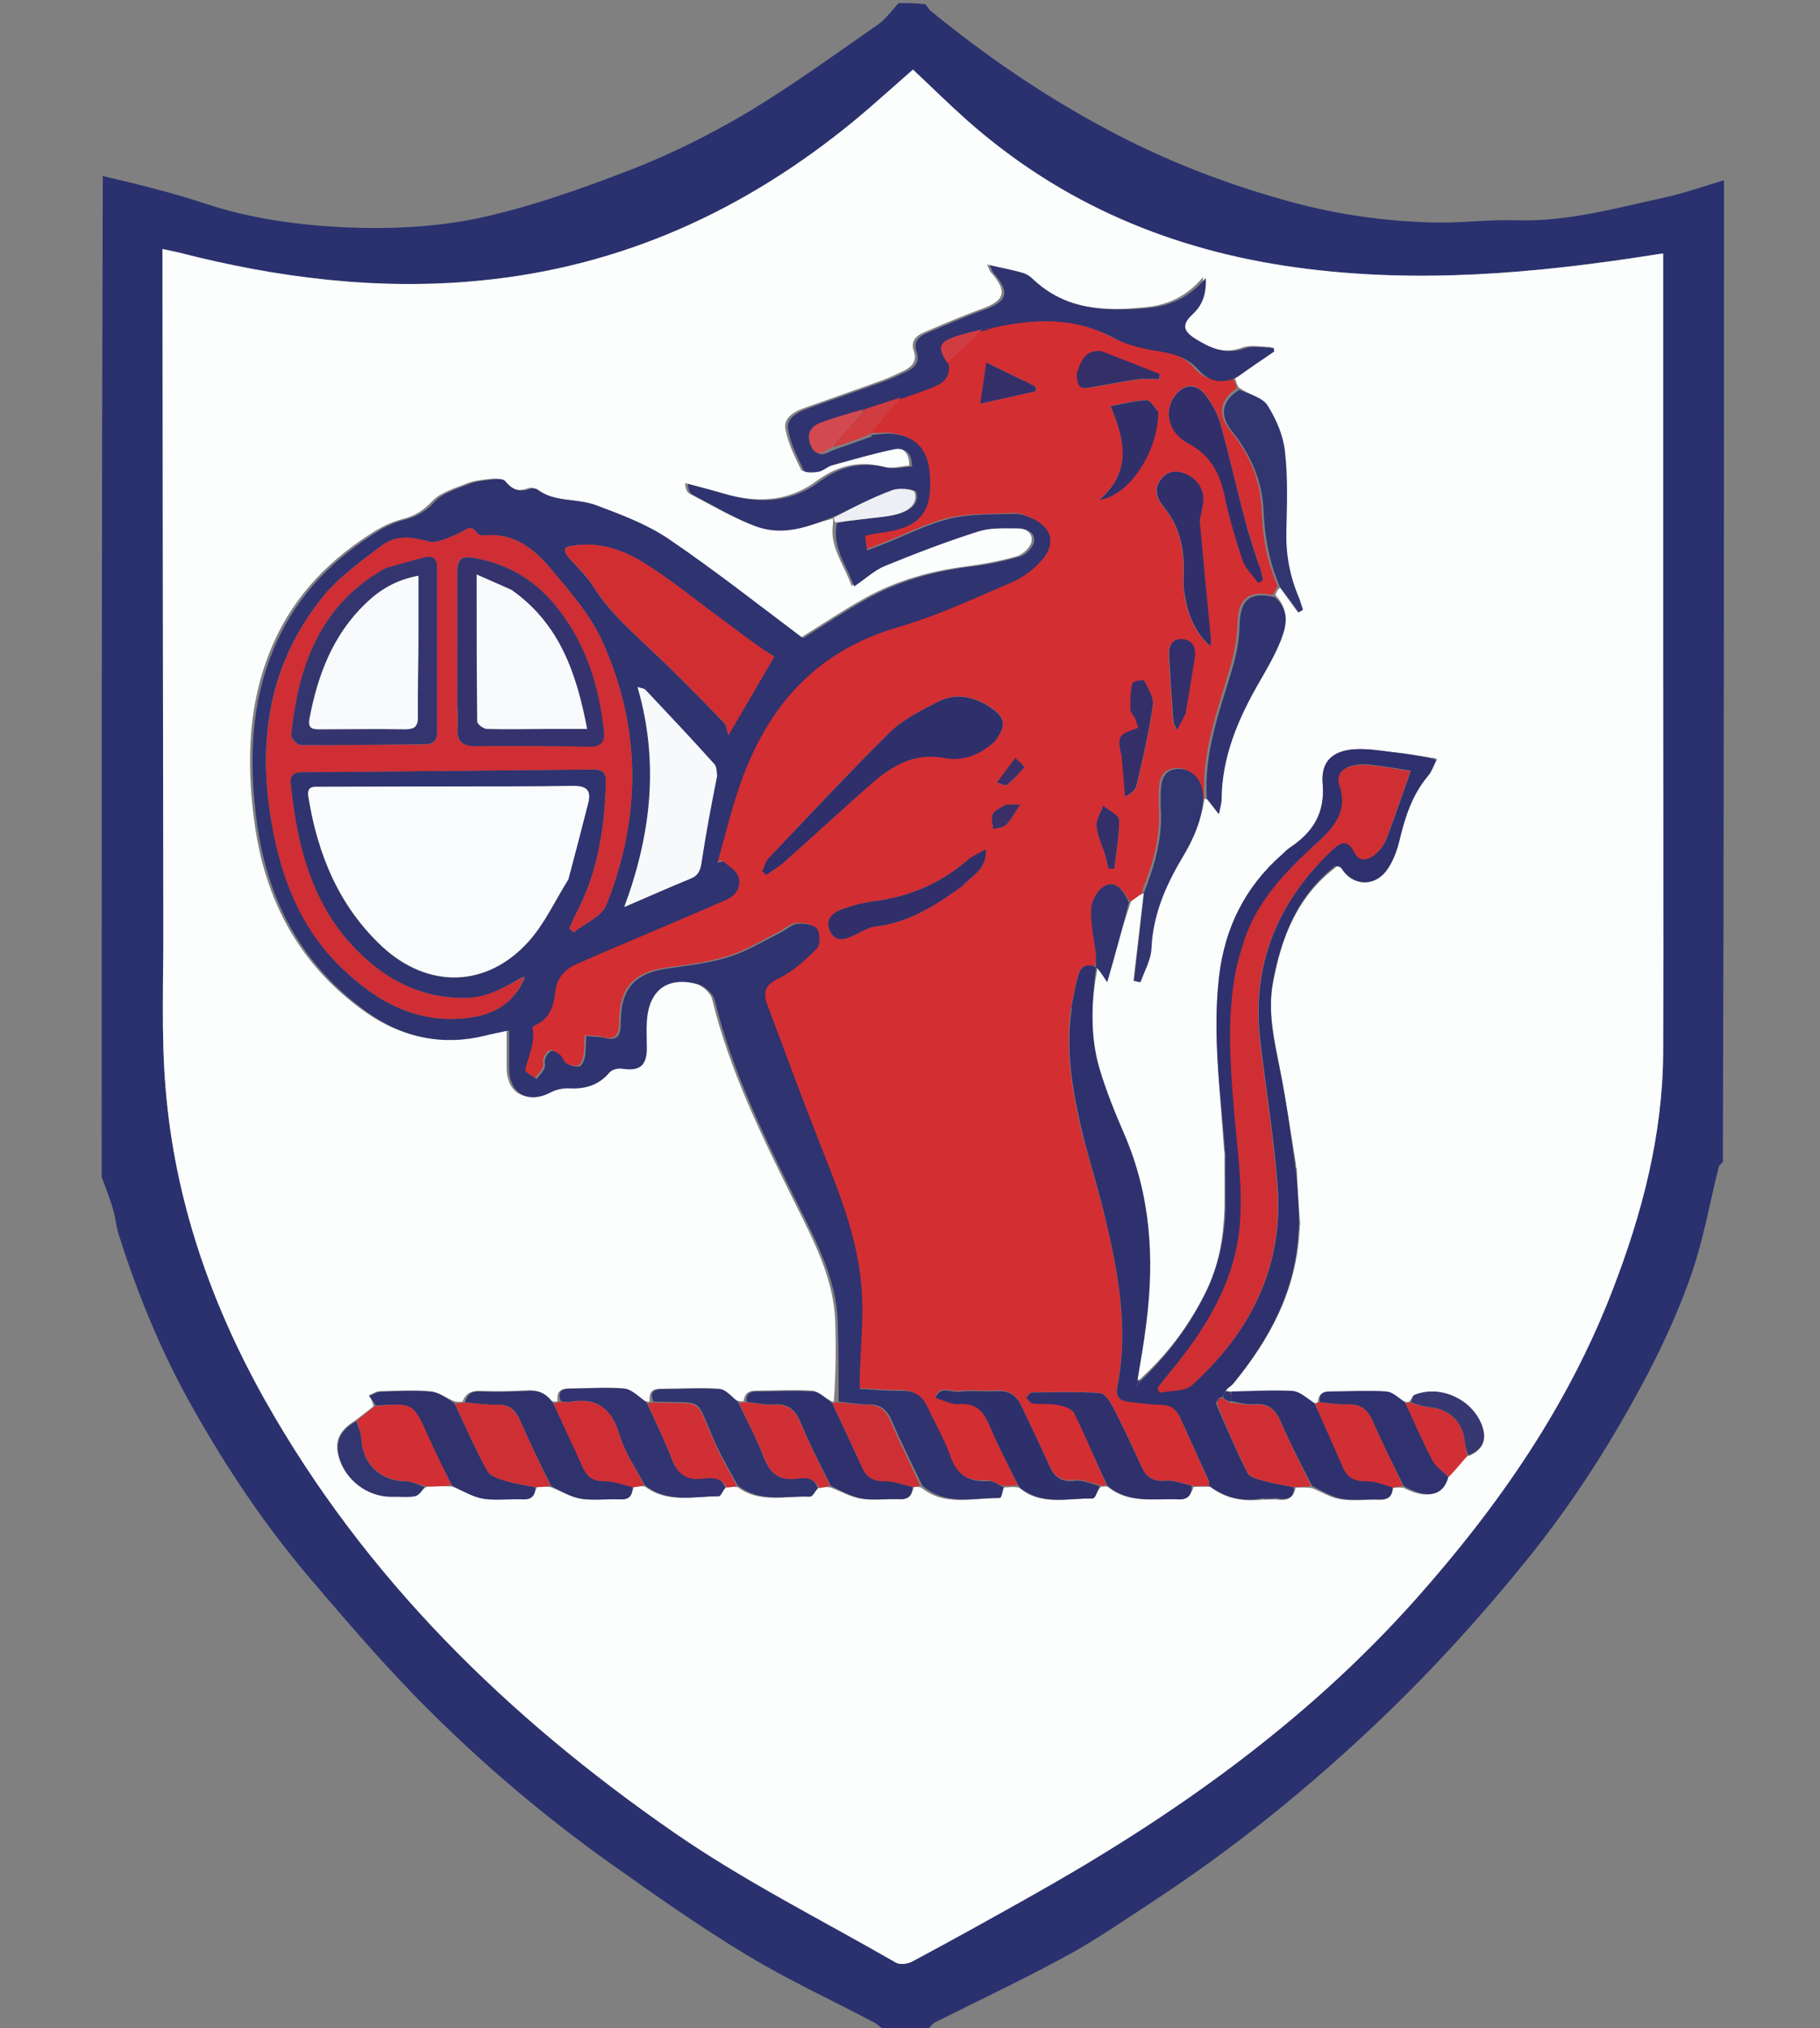 <?xml version="1.0" encoding="UTF-8"?>
<svg id="Layer_1" data-name="Layer 1" xmlns="http://www.w3.org/2000/svg" version="1.1" viewBox="0 0 646.3 720">
  <rect x="0" y="0" width="646.3" height="720" fill="#808080" stroke="none"/>
  <defs>
    <style>
      .cls-1 {
        fill: #2f326e;
      }

      .cls-1, .cls-2, .cls-3, .cls-4, .cls-5, .cls-6, .cls-7, .cls-8, .cls-9, .cls-10, .cls-11, .cls-12, .cls-13, .cls-14, .cls-15, .cls-16, .cls-17, .cls-18, .cls-19, .cls-20, .cls-21, .cls-22, .cls-23, .cls-24, .cls-25, .cls-26, .cls-27, .cls-28, .cls-29, .cls-30, .cls-31, .cls-32, .cls-33, .cls-34, .cls-35, .cls-36, .cls-37, .cls-38, .cls-39 {
        stroke-width: 0px;
      }

      .cls-2 {
        fill: #d24a50;
      }

      .cls-3 {
        fill: #313570;
      }

      .cls-4 {
        fill: #2f336f;
      }

      .cls-5 {
        fill: #cf2e33;
      }

      .cls-6 {
        fill: #2e2f6b;
      }

      .cls-7 {
        fill: #ce2f34;
      }

      .cls-8 {
        fill: #2f326d;
      }

      .cls-9 {
        fill: #cf3d43;
      }

      .cls-10 {
        fill: #373871;
      }

      .cls-11 {
        fill: #313470;
      }

      .cls-12 {
        fill: #d03035;
      }

      .cls-13 {
        fill: #d12f34;
      }

      .cls-14 {
        fill: #322f6a;
      }

      .cls-15 {
        fill: #ce2e34;
      }

      .cls-16 {
        fill: #2a316e;
      }

      .cls-17 {
        fill: #d02f34;
      }

      .cls-18 {
        fill: #f9fafb;
      }

      .cls-19 {
        fill: #2f306c;
      }

      .cls-20 {
        fill: #312f6a;
      }

      .cls-21 {
        fill: #fcfdfd;
      }

      .cls-22 {
        fill: #34336d;
      }

      .cls-23 {
        fill: #d32e32;
      }

      .cls-24 {
        fill: #d12e32;
      }

      .cls-25 {
        fill: #2e316d;
      }

      .cls-26 {
        fill: #3a2f67;
      }

      .cls-27 {
        fill: #31346f;
      }

      .cls-28 {
        fill: #eeeff4;
      }

      .cls-29 {
        fill: #302f6a;
      }

      .cls-30 {
        fill: #fafbfc;
      }

      .cls-31 {
        fill: #34356f;
      }

      .cls-32 {
        fill: #342f69;
      }

      .cls-33 {
        fill: #f7f9fa;
      }

      .cls-34 {
        fill: #d13c41;
      }

      .cls-35 {
        fill: #30346f;
      }

      .cls-36 {
        fill: #352f69;
      }

      .cls-37 {
        fill: #cf2f34;
      }

      .cls-38 {
        fill: #30336f;
      }

      .cls-39 {
        fill: #2e306c;
      }
    </style>
  </defs>
  <path class="cls-16" d="M36.1,418c0-118.4,0-236.7.4-355.5,12.3,2.9,24.4,5.8,36.1,9.7,16.2,5.4,33,7.7,49.7,8.5,15.8.7,32.1,0,47.4-3.2,18.6-4,36.9-10.5,54.7-17.4,14.1-5.5,27.9-12.4,40.9-20.1,16-9.6,31.1-20.6,46.5-31.3,2.8-2,4.9-5,7.3-7.6,3,0,6.1,0,9.5.4.9,1,1.2,1.8,1.8,2.3,19.7,16.1,40.6,30.4,63,42.3,20.8,11.1,42.6,19.5,65.5,25.7,16.6,4.5,33.4,6.8,50.5,7.2,9.6.2,19.3-1.1,28.9-.8,18.2.6,35.4-4.3,52.9-8.1,7.1-1.6,14-4,21-6.1,0,116,0,232-.4,348.5-.7.8-1.2,1.1-1.4,1.6-3.2,12.6-5.4,25.6-9.6,37.8-4.3,12.5-9.8,24.6-15.9,36.3-12.1,23-26,44.9-42.4,65.2-16.2,20.1-33.4,39-52,56.8-25.1,24-52,45.8-81,64.8-10.2,6.7-20.3,13.7-31,19.5-15.2,8.3-31,15.7-46.5,23.5-1.1.6-1.9,1.9-2.8,2.9-5,0-10,0-15.5-.4-1.4-1.1-2.4-2.1-3.5-2.6-15-7.9-30.4-15-44.8-23.7-16.6-10-32.5-21.2-48.3-32.4-23.2-16.5-44.9-34.8-65-54.9-14.9-14.8-28.6-30.8-42.3-46.9-15.9-18.7-29.5-39.1-41.6-60.6-10.9-19.4-19.3-39.8-26-61-1-3.1-1.2-6.5-2.2-9.6-1.1-3.7-2.6-7.3-3.9-11M590.6,237.5V90c-1.6.2-2.5.4-3.5.5-41.9,6.6-84,10.3-126.4,4.5-44.2-6-83.7-22.6-117.3-52.3-6.6-5.8-12.8-12-19.2-18-7.1,6.2-13.8,12.4-20.9,18.2-38.6,31.8-82.4,51.8-132.6,56.7-36.4,3.5-72.1-.9-107.4-10-1.7-.4-3.4-.7-5.6-1.2,0,2.8,0,5,0,7.1,0,77.6.1,155.3.3,232.9,0,19.3-.8,38.7.8,57.9,3.2,39.4,15.9,76.2,35.2,110.6,35.6,63.3,86.3,112.8,145.4,153.7,25,17.3,52.4,31,78.8,46.2,1.4.8,4.2.5,5.7-.4,13.6-7.3,27.2-14.9,40.7-22.4,51.2-28.7,98.7-62,138-106.1,29.3-32.9,54-68.5,70-109.8,10.4-27.1,17.8-54.9,18-84.1.3-45.2,0-90.3,0-136.4Z"/>
  <path class="cls-21" d="M590.6,238c0,45.6.2,90.8,0,136-.2,29.2-7.5,57-18,84.1-15.9,41.3-40.7,76.9-70,109.8-39.3,44.1-86.8,77.5-138,106.1-13.5,7.6-27,15.1-40.7,22.4-1.6.8-4.3,1.2-5.7.4-26.4-15.2-53.8-28.9-78.8-46.2-59.1-40.9-109.8-90.4-145.4-153.7-19.3-34.4-32-71.2-35.2-110.6-1.6-19.2-.7-38.6-.8-57.9-.1-77.6-.2-155.3-.3-232.9,0-2.1,0-4.3,0-7.1,2.2.5,3.9.8,5.6,1.2,35.3,9.1,71,13.6,107.4,10,50.2-4.9,93.9-24.9,132.6-56.7,7-5.8,13.8-12,20.9-18.2,6.4,6,12.7,12.2,19.2,18,33.6,29.8,73.1,46.3,117.3,52.3,42.4,5.8,84.4,2.1,126.4-4.5,1-.2,1.9-.3,3.5-.5,0,49.4,0,98.4,0,148M521.8,516.8c4.6-2,6.2-5.3,4.7-9.9-3-9.7-14.8-15.5-24.2-11.6-.7.3-1,1.5-2,2.4-.4,0-.7.2-1.6-.2-2.2-1.2-4.3-3.3-6.6-3.5-6.6-.4-13.2,0-19.8,0-2.8,0-4.1,1-4.4,4-.2.1-.5.2-1.4,0-2.5-1.4-4.9-3.7-7.5-3.9-7.2-.4-14.6,0-22.5,0-.4,0-.9-.1-1.2-.8.9-.7,2-1.2,2.7-2.1,13-15.8,22.4-33.1,23.5-54.6,0-.5,0-1.1.2-2.4-.5-6-.9-12.1-1.2-18.6-.1-.5-.3-1-.3-2.4-1.9-11.3-3.5-22.7-5.7-33.9-2-10.1-4.4-20.2-2.4-30.6,3-16.1,8.7-30.7,22.7-41.1.4,0,.9.1,1.7.9,3.6,6,11.5,6.6,15.9.5,2.2-3,3.6-6.7,4.5-10.4,2-8.5,4.6-16.6,10.4-23.4,1.2-1.4,1.8-3.4,3-5.7-.7-.2-1.5-.3-3.1-.7-3.8-.6-7.5-1.2-11.3-1.6-4.9-.5-9.9-1.5-14.8-1.2-7.9.5-12.1,4.3-11.4,12.2.9,10.6-3.5,17.3-11.6,22.7-1.1.7-2,1.8-3,2.6-13,11.5-20.1,26-22.2,43.3-2.4,20.2.4,40.1,1.7,60.7.1.8.3,1.6.2,3.3,0,6,.1,12.1,0,18.7,0,1.1,0,2.3-.3,4.2-.5,9-2.6,17.6-6.7,25.7-5.8,11.5-13.4,21.6-23.3,30.5-.2,0-.5,0-.4-.8.9-6.6,2-13.1,2.8-19.7,2.9-22.8,1.5-45.1-7.7-66.5-3.3-7.8-6.6-15.7-9-23.8-3.4-11.7-2.7-23.7-.4-35.7.9,1.4,1.9,2.9,3.3,5.1,2.7-9.7,5.3-18.9,8.5-28.4,1.5-1.3,3-2.5,4.5-2.9-1.2,10.3-2.4,20.7-3.6,31,.8.2,1.5.3,2.3.5,1.4-4,3.8-7.9,3.9-11.9.5-11.9,5-22.3,10.9-32.2,3.9-6.5,7-13.2,8.1-20.9.2-.1.3-.2,1,.2,1.1,1.4,2.2,2.8,3.9,5,.5-2.6.9-3.8.9-5.1.2-15.5,6.1-29,13.6-42.1,2.7-4.7,5.5-9.5,7.5-14.6,2.1-5.2,3.2-10.7-1.7-15.9.4-1,.8-2,1.7-2.5,2.1,2.9,4.2,5.8,6.3,8.7.5-.3,1-.6,1.5-.9-.5-1.5-.8-3.1-1.5-4.5-3.2-7.4-4.6-15.1-4.4-23.3.2-9.5.6-19-.5-28.4-.7-5.7-3.2-11.5-6.2-16.4-1.8-2.8-6.4-3.9-10-6.4-.6-1.3-1.2-2.5-1.3-4.2,4.3-2.9,8.7-5.9,13-8.8,0-.4-.1-.8-.2-1.3-3.4,0-7.2-.9-10.2.2-6.7,2.5-12,0-17.4-3.3-4.7-2.9-5.1-5.1-1.1-8.9,3.5-3.3,4.8-7.2,4.6-12.8-5.6,6.6-12.2,9.8-19.9,10.6-15.1,1.6-29.7,1-41.7-10.4-.9-.9-2.2-1.7-3.4-2-3.5-.9-7.1-1.6-11.7-2.7.9,1.9,1,2.4,1.3,2.7,6.2,7,5.1,10.2-3.8,13.3-6.7,2.4-13.3,5.3-19.9,8.1-2.9,1.2-4.8,3.2-3.6,6.6,1.2,3.4-.5,5.5-3.3,6.9-2.7,1.3-5.4,2.6-8.2,3.6-9.1,3.3-18.2,6.5-27.3,9.7-3.6,1.3-7.5,3.4-6.8,7.5.9,5,3.3,9.8,5.6,14.5.4.8,3.4.8,5.1.4,1.7-.4,3.2-1.8,4.9-2.3,7.3-2.1,14.6-4.3,22.1-5.7,3.1-.6,6.4.7,6.3,6.1-3,.2-6.3,1.2-9.1.4-8.8-2.3-16.5-.3-23.6,4.9-10.5,7.8-21.8,8-33.7,4.5-4.4-1.3-8.8-2.4-13.2-3.6.1,1.9.6,3.3,1.6,3.8,7.5,3.9,14.9,8.3,22.7,11.3,9.7,3.6,19,0,28.2-2.5,0,.4.1.8,0,1.8-1.3,8.4,4,14.5,6.6,22.1,4.2-2.9,7.2-5.8,10.8-7.2,11.1-4.5,22.3-8.8,33.6-12.4,4.3-1.4,9.2-1.1,13.8-1,2.9,0,6.3,1.4,5.7,4.8-.3,2-2.9,4.5-5,5.2-5.7,1.7-11.7,2.8-17.6,3.6-12.9,1.6-25.2,5-36.5,11.3-7.9,4.4-15.5,9.5-22.9,14.1-15.7-11.7-31.3-24.1-47.8-35.3-7.7-5.2-16.8-8.6-25.6-11.9-6.7-2.5-14.7-.9-20.9-5.6-.6-.4-1.7-.6-2.4-.3-3.8,1.4-6.6.5-9.1-2.7-.7-.9-3.4-.7-5.1-.5-2.6.3-5.4.6-7.8,1.6-4.2,1.7-9.2,3.1-12.1,6.2-3.2,3.4-6.3,5.3-10.6,6.4-3.2.8-6.3,2.2-9.2,3.9-16,9.8-28.8,22.6-36.5,39.9-9.2,20.6-9.8,42.3-6.8,64.2,3.8,27.7,16.1,50.5,39.2,66.9,12.7,9,26.5,12,41.7,8.3,2.7-.7,5.4-1.2,8.6-1.9,0,4.8,0,9.1,0,13.4,0,9,6.7,12.9,14.8,8.6,1.9-1,4.3-1.6,6.5-1.4,5.7.3,10.4-1.1,14.3-5.6.9-1,3.1-1.6,4.5-1.4,6.2,1,8.8-1,8.8-7.3,0-3.2-.1-6.3,0-9.5.7-11.1,7.3-16.1,18.1-13.2,2.4.6,5.5,3.3,6,5.6,6.3,25.8,18,49.3,29.7,72.9,6.5,13.1,13.4,26.2,14,41.3.3,9.5.2,19-.5,28.6-.3,0-.6,0-1.3-.4-2.2-1.2-4.3-3.4-6.6-3.5-6.6-.4-13.2,0-19.7,0-2.7,0-4,.9-4.5,3.8-.7,0-1.4,0-2.5-.4-2.1-1.4-4.1-4-6.2-4.1-6.9-.5-13.8,0-20.8,0-3.2,0-4.1,1.6-3.8,4.6-.3,0-.7.1-1.6-.2-2.5-1.6-4.9-4.2-7.6-4.5-6.4-.6-12.8,0-19.2,0-3.3,0-4.7,1.1-4.3,4.6-.6.1-1.2.2-2.3-.1-2.1-3-4.9-4-8.5-3.8-5.6.3-11.2.4-16.8.2-3.1-.1-5,.8-6.2,3.9-.9,0-1.9.1-3.3-.4-2.7-1.2-5.4-3.2-8.2-3.4-5.9-.5-11.9-.1-17.9,0-1.3,0-2.6,1-3.9,1.5.8,1.1,1.5,2.3,1.7,3.9-2.1,1.6-4.1,3.2-6.7,5.2-5.3,3.2-7.1,7-5.8,12.2,2.1,8.4,9.9,14.4,18.6,14.4,2.8,0,5.7.3,8.4-.2,1.3-.2,2.4-1.9,4.5-3.1,2.8-.1,5.6-.3,9,0,3.6,1.4,7.1,3.5,10.8,4.2,4.5.7,9.2,0,13.8.2,3.2.1,4.5-1.3,5.5-4.4,1.5,0,3-.1,5,.2,3.4,1.4,6.8,3.4,10.3,4,4.5.7,9.2,0,13.8.2,3.3.2,4.5-1.3,5.3-4.4,1.1-.1,2.3-.3,4,0,7.9,6,17.1,3.3,25.8,3.4.8,0,1.6-2.1,3.2-3.3,1.1,0,2.2-.2,3.9.1,7.8,5.8,16.8,3,25.4,3.4.8,0,1.8-2,3.5-3.3,1.2-.1,2.4-.3,4.1,0,3.6,1.4,7.1,3.4,10.8,4,4.3.7,8.9,0,13.3.2,3.2.1,4.5-1.3,5.5-4.4.6,0,1.3-.1,2.5.2,8.3,6.8,18,3.7,27.2,3.8.5,0,1-2.2,2.3-3.8,1.5-.1,3.1-.3,5.2,0,7.8,6.7,17.1,3.7,25.9,3.9.8,0,1.8-2.6,3.2-4.1.6-.1,1.1-.3,2.4-.1,7.4,6.1,16.2,4.2,24.7,4.5,3.4.2,4.8-1.4,5.9-4.4,1.7,0,3.5-.2,5.9,0,5.4,4.1,11.4,5.3,18.5,4.5,1.5,0,3-.2,5.3,0,3.2.4,5.7-.2,6.5-4.3,1.8,0,3.5-.1,5.8.2,3.4,1.4,6.8,3.5,10.3,4,4.3.7,8.9,0,13.3.2,3.2.1,4.6-1.1,5.3-4.3,1-.1,2-.2,3.6,0,8.1,4.2,13.7,2.9,16-4,2-2.4,4.1-4.9,6.9-7.4Z"/>
  <path class="cls-23" d="M406.2,316.5c-1.5,1.3-3,2.5-5,3.6-2.1-3.7-4.6-7.4-8.5-5.8-2.5,1-5,5.1-5.2,8-.3,5.3,1.1,10.8,1.6,16.2.2,1.6,0,3.3-.4,4.7-3.6-1.3-5.2.5-5.9,3.1-1.1,3.8-1.7,7.8-2.6,11.9,0,.2,0,.7-.1,1.1-1.9,15.5,1,30.2,4.5,44.9,0,.5.2.8.5,1.3,2.4,9.2,5.1,18,7.3,26.9,4.7,19.7,8.3,39.4,4.3,59.7-.6,3,.4,5,3.5,5.4,3.9.5,7.9,1,11.9,1.1,3.5,0,5.6,1.5,6.9,4.6,3.4,7.6,6.9,15.2,10.3,22.9,0,.2.2.6.2.8s0,.6,0,.6c-1.7,0-3.5.2-5.9,0-3.7-.9-6.8-2.2-9.8-1.9-4.4.4-6.8-1.2-8.5-5.1-3.1-7-6.4-13.9-9.9-20.7-1.1-2.1-3-5.2-4.7-5.3-8.1-.6-16.2-.3-24.4-.2-.7,0-1.3,1.2-1.9,1.8.8.7,1.5,2,2.3,2.1,3,.4,6,0,8.9.5,2.1.4,5,1.3,5.8,2.8,4.2,8.5,7.7,17.2,11.5,25.8-.6.1-1.1.3-2.2,0-3.3-.9-6.3-2.2-9.1-1.9-4.9.6-7.4-1.5-9.2-5.6-3.1-7-6.5-13.8-9.7-20.8-1.7-3.7-4.3-5.6-8.6-5.4-4.6.3-9.3-.3-13.9.2-2.7.3-6.5-2.3-8.1,2.2,2.8.8,5.7,2.4,8.4,2.2,5.6-.4,8.4,2.1,10.5,7,3.1,7.5,6.9,14.7,10.4,22.1-1.5.1-3.1.3-5.2.2-2.4-.8-4.1-2.1-5.8-2-6.8.4-11.1-2-13.5-8.8-2.1-6.1-5.5-11.7-8.2-17.6-1.7-3.7-4.4-5.6-8.6-5.6-5.1,0-10.2-.5-15.4-.7,0-1.9,0-3.3,0-4.6.3-10.1,1.3-20.3.7-30.4-1.2-18.9-8.6-36.1-15.4-53.5-6.3-15.9-12.1-32-18.2-48.1-1.7-4.4-.6-6.9,4.2-9.2,5.1-2.4,9.5-6.5,13.5-10.6,1.3-1.3,1.3-5.5,0-7-1.2-1.5-4.6-2-7-1.7-2.1.2-4,2.2-6.1,3.2-6,3-11.9,6.7-18.3,8.6-7.1,2.2-14.6,3-22.1,4.1-10.7,1.6-15.7,6.8-16.1,17.5,0,1,0,2-.1,3-.3,3.5-1.6,5.2-5.5,4.1-2-.6-4.2-.5-6.7-.7-.2,2.9,0,5.2-.5,7.4-.2,1.3-1.1,3.2-2,3.4-1.4.3-3.2-.4-4.6-1.1-.9-.5-1.1-2.1-2-2.8-.9-.8-2.3-1.8-3.2-1.6-1,.2-1.8,1.7-2.3,2.8-.4,1,.2,2.5-.3,3.4-.7,1.4-1.9,2.5-2.8,3.8-1.4-1.1-4.1-2.6-4-3.3,1.2-5,3.7-9.6,2.6-15,0-.2.7-.7,1.1-.9,4.9-2.2,6.4-6.6,6.9-11.4.5-4.8,3-8.1,7.2-10,6.3-2.9,12.8-5.6,19.2-8.3,11.5-4.9,23-9.6,34.3-14.7,3.5-1.5,5.7-4.7,4.3-8.5-.8-2.1-3.4-3.5-5.2-5.2-.7.1-1.4.2-2.1.4,3-10.1,5.3-20.5,9-30.4,9.9-26.4,27.2-45.1,55.3-53.2,13.8-4,27-10.2,40.3-15.9,3.7-1.6,7.2-4.2,10-7.2,6-6.3,4.3-12.6-3.9-15.9-1.5-.6-3.2-1.3-4.8-1.2-7.8.4-15.7,0-23.2,1.7-8,1.9-15.5,5.9-23.3,8.9-1.9.8-3.9,1.5-6.3,2.4-.3-2.1-.5-3.5-.7-5.2,2-.4,3.6-.8,5.2-1,14.5-1.8,19.1-7.5,17.7-21.9-.8-7.8-5.2-12.5-13.1-13.3-2.6-.3-5.3.2-7.9,0,1.8-2.4,3.6-4.5,5.3-6.6,1.9-2.1,3.8-4.3,6-6.6,3.8-1.5,7.4-2.7,10.9-4.2,3.3-1.4,5.4-3.8,5-7.8,4.5-4.1,8.6-8,12.9-12,.1,0,.4,0,.6,0,.6-.2.9-.4,1.6-.7,15-3.6,29.3-4,43.1,3.5,4.3,2.3,9.2,3.6,14.1,4.4,6.1.9,11.8,2,16,6.9,3.7,4.3,8.3,5.2,13.5,2.9.6,1.3,1.2,2.5,1.7,4.3-6,4.1-7,9.4-2.4,15,6.8,8.2,10.9,17.9,11.2,28.2.3,9.5,1.9,18.3,5.6,26.9-.4,1-.8,2-1.7,3.3-8.9-1.7-12.3,1.5-12.5,10.3-.1,5.2-1.2,10.5-2.6,15.5-4.4,15.1-10.1,29.9-9.2,46.1-.2.1-.3.2-.8,0-.4-1.3-.4-2.3-.6-3.3-1-4.5-4.6-7.5-8.8-7.1-5.1.4-5.8,4.2-5.9,8.2,0,1.8-.1,3.6,0,5.5.7,10.5-2,20.3-6,29.9M353.6,262.8c4-5.3,3.5-8.2-1.9-11.8-5.8-3.8-12.1-5.2-18.4-2-6,3.1-12.4,6.2-17.1,10.8-14.8,14.5-28.9,29.7-43.2,44.8-1.1,1.2-1.5,3.1-2.2,4.7.5.4,1,.8,1.5,1.2,2.1-1.4,4.3-2.7,6.1-4.4,10.4-9.3,20.6-18.8,31.2-28,7.3-6.3,15.2-11.1,25.7-9.1,6.7,1.3,12.8-1,18.4-6.2M447.1,200.6c-1.7-5.4-3.5-10.7-5-16.2-3-11.4-5.6-22.9-8.8-34.3-1-3.6-3-7.1-5.3-10.1-3.4-4.4-8-3.8-11.1.8-3.7,5.4-1.9,12.7,5,16.4,7.9,4.2,11.3,10.6,13,18.9,1.6,7.6,3.7,15.2,6.3,22.5,1,3,3.7,5.5,5.6,8.2.6-.3,1.1-.7,1.7-1-.4-1.6-.7-3.1-1.4-5.4M426,183.8c.3-1.6.7-3.2,1-4.9.8-4.4-1.4-8.6-5.8-10.5-3.1-1.4-6.2-1.5-8.7,1.3-3.4,3.8-1.8,7.4.9,10.7,5.3,6.4,6.8,13.9,6.8,21.9,0,2.5-.2,5,.1,7.5,1.1,7.2,3.1,14,9.4,19.7,0-1.5.2-2.2.1-2.8-1.3-14-2.6-28-3.9-42.9M342,314.3c3.1-3.5,8.4-5.4,8.1-12.8-2.8,1.7-4.9,2.5-6.6,3.9-9.6,8.3-20.8,13-33.4,14.6-3.8.5-7.5,1.5-11.1,2.8-3.3,1.2-6.1,3.5-4.3,7.6,1.9,4.2,5.2,3.1,8.5,1.7,2.4-1.1,4.8-2.8,7.3-3.1,11.9-1.3,21.6-7.4,31.5-14.7M411.2,145.8c-1.4-1.3-2.8-3.8-4.1-3.8-4,.1-8,1.2-12.8,2.1,5,11.7,7.9,23-4,33.3,10.8-1.5,20.9-17.4,20.8-31.6M398.5,269.4l1.1,13.5c2.1-1,3.7-2.4,4.1-4,2.2-9.5,4.4-18.9,5.8-28.5.4-2.7-1.8-5.9-3.1-8.7-.2-.4-4,.3-4.2.9-.6,3-.7,6.2-.7,9.3,0,1,1.1,2,1.6,3.1.5,1.1.8,2.3,1.2,3.5-7.3,2.4-7.6,2.8-5.8,11M391.2,124.7c-5.5-.7-7.1,3.4-8.5,7.3-.5,1.6-.1,4.4,1,5.4,1,.9,3.6.2,5.4-.1,5.1-.8,10.2-1.9,15.3-2.6,2.4-.3,4.8,0,7.3,0,0-.6.2-1.2.2-1.8-6.7-2.6-13.3-5.2-20.7-8.1M421,253.1c1.1-6.6,2.2-13.1,3.1-19.7.5-3.4-.7-6.2-4.5-6.4-4.1-.2-4.8,2.9-4.6,6.2.4,7.6,1,15.2,1.5,22.9,0,.7.6,1.4,1.3,3.2,1.2-2.3,2-3.8,3-6.1M363.5,135.1c-4.6-2.2-9.2-4.5-13.2-6.4-.7,4.6-1.4,9.2-2.1,14.6,6.6-1.5,13.1-2.9,19.7-4.4,0-.5,0-1,0-1.5-1.2-.7-2.4-1.4-4.3-2.3M392.6,304c.3,1.5.6,2.9,1,4.4.7,0,1.4,0,2.1,0,.7-5.8,1.8-11.5,1.7-17.3,0-1.7-3.6-3.4-5.6-5.1-.9,2.4-2.6,4.9-2.4,7.3.3,3.4,1.9,6.6,3.2,10.7M356.6,285.8c-1.4,1.1-3.5,1.9-4.1,3.3-.6,1.4.1,3.5.2,5.3,1.5-.5,3.5-.6,4.6-1.6,1.8-1.8,2.9-4.1,5-7.2-2.6,0-3.8,0-5.7.2M363.9,272.1l-3.4-2.9c-2.2,2.9-4.3,5.8-6.5,8.7,1.2.3,2.9,1.3,3.6.8,2.2-1.7,4.1-3.9,6.3-6.6Z"/>
  <path class="cls-4" d="M309.1,154.4c2.7-.1,5.3-.6,7.9-.4,7.9.8,12.3,5.4,13.1,13.3,1.4,14.5-3.2,20.2-17.7,21.9-1.6.2-3.2.6-5.2,1,.2,1.7.4,3.1.7,5.2,2.4-.9,4.4-1.7,6.3-2.4,7.7-3.1,15.3-7,23.3-8.9,7.5-1.8,15.4-1.4,23.2-1.7,1.6,0,3.3.6,4.8,1.2,8.2,3.3,9.9,9.5,3.9,15.9-2.8,3-6.3,5.6-10,7.2-13.3,5.7-26.5,11.9-40.3,15.9-28.1,8.1-45.4,26.7-55.3,53.2-3.7,9.9-6.1,20.2-9,30.4.7-.1,1.4-.2,2.1-.4,1.8,1.7,4.5,3.1,5.2,5.2,1.4,3.8-.8,7-4.3,8.5-11.4,5-22.9,9.8-34.3,14.7-6.4,2.7-12.9,5.4-19.2,8.3-4.2,1.9-6.7,5.2-7.2,10-.5,4.8-2,9.2-6.9,11.4-.4.2-1.2.7-1.1.9,1.1,5.4-1.5,10.1-2.6,15-.2.8,2.6,2.2,4,3.3,1-1.3,2.2-2.4,2.8-3.8.5-1-.1-2.4.3-3.4.4-1.1,1.3-2.6,2.3-2.8.9-.2,2.3.8,3.2,1.6.8.7,1.1,2.3,2,2.8,1.4.8,3.2,1.4,4.6,1.1.9-.2,1.8-2.1,2-3.4.4-2.2.3-4.6.5-7.4,2.5.3,4.7.2,6.7.7,3.9,1.1,5.3-.6,5.5-4.1,0-1,0-2,.1-3,.3-10.6,5.3-15.9,16.1-17.5,7.4-1.1,15-1.9,22.1-4.1,6.4-2,12.2-5.6,18.3-8.6,2.1-1,4-3,6.1-3.2,2.3-.3,5.8.2,7,1.7,1.2,1.5,1.2,5.8,0,7-4,4.1-8.4,8.1-13.5,10.6-4.8,2.3-5.8,4.8-4.2,9.2,6,16,11.9,32.1,18.2,48.1,6.8,17.4,14.2,34.7,15.4,53.5.7,10.1-.4,20.3-.7,30.4,0,1.3,0,2.6,0,4.6,5.2.3,10.3.7,15.4.7,4.2,0,6.8,1.8,8.6,5.6,2.7,5.9,6.1,11.5,8.2,17.6,2.4,6.9,6.7,9.2,13.5,8.8,1.7-.1,3.4,1.2,5.4,2.2-.3,1.5-.8,3.8-1.3,3.8-9.2-.2-19,3-27.6-4.4-3.9-8.1-7.6-15.5-10.9-23.2-1.7-3.9-4.1-5.7-8.4-5.6-3.5,0-6.9-.6-10.4-1,0-9.5,0-19-.3-28.4-.5-15.1-7.5-28.2-14-41.3-11.7-23.6-23.4-47.1-29.7-72.9-.6-2.3-3.6-5-6-5.6-10.8-2.9-17.4,2.1-18.1,13.2-.2,3.1,0,6.3,0,9.5,0,6.3-2.6,8.3-8.8,7.3-1.4-.2-3.6.3-4.5,1.4-3.8,4.5-8.6,5.9-14.3,5.6-2.1-.1-4.6.4-6.5,1.4-8.1,4.3-14.8.4-14.8-8.6,0-4.3,0-8.6,0-13.4-3.1.7-5.9,1.2-8.6,1.9-15.2,3.7-29,.7-41.7-8.3-23.1-16.5-35.3-39.2-39.2-66.9-3-22-2.4-43.6,6.8-64.2,7.7-17.3,20.5-30.1,36.5-39.9,2.8-1.7,6-3.1,9.2-3.9,4.3-1.1,7.5-3,10.6-6.4,2.9-3.1,7.8-4.5,12.1-6.2,2.4-1,5.1-1.3,7.8-1.6,1.7-.2,4.4-.5,5.1.5,2.6,3.2,5.3,4.1,9.1,2.7.7-.3,1.8-.1,2.4.3,6.2,4.7,14.2,3.1,20.9,5.6,8.8,3.3,17.9,6.7,25.6,11.9,16.5,11.2,32.2,23.6,47.8,35.3,7.4-4.6,15-9.7,22.9-14.1,11.3-6.3,23.6-9.7,36.5-11.3,5.9-.7,11.9-1.9,17.6-3.6,2.1-.6,4.6-3.2,5-5.2.6-3.5-2.8-4.8-5.7-4.8-4.6,0-9.5-.3-13.8,1-11.4,3.6-22.6,7.9-33.6,12.4-3.6,1.5-6.6,4.4-10.8,7.2-2.6-7.5-7.9-13.7-6.1-22.5,4.5-.9,8.4-1.3,12.4-1.8,3.4-.5,7-.7,10.3-1.7,3.4-1.1,6.7-3.5,5.5-7.5-.3-1-5.5-1.6-7.9-.8-7.1,2.6-14,6.1-20.9,9.3-9,3.7-18.4,7.3-28,3.7-7.9-3-15.2-7.4-22.7-11.3-1-.5-1.5-1.9-1.6-3.8,4.4,1.2,8.8,2.3,13.2,3.6,11.9,3.5,23.3,3.3,33.7-4.5,7-5.2,14.8-7.2,23.6-4.9,2.8.7,6-.2,9.1-.4,0-5.4-3.2-6.7-6.3-6.1-7.4,1.5-14.7,3.7-22.1,5.7-1.7.5-3.2,2-4.9,2.3-1.7.3-4.7.4-5.1-.4-2.3-4.7-4.7-9.5-5.6-14.5-.8-4.1,3.2-6.2,6.8-7.5,9.1-3.3,18.2-6.4,27.3-9.7,2.8-1,5.5-2.3,8.2-3.6,2.8-1.4,4.5-3.4,3.3-6.9-1.2-3.4.6-5.4,3.6-6.6,6.6-2.8,13.1-5.7,19.9-8.1,8.9-3.1,9.9-6.4,3.8-13.3-.3-.3-.4-.8-1.3-2.7,4.6,1,8.2,1.7,11.7,2.7,1.2.3,2.5,1.1,3.4,2,11.9,11.4,26.5,11.9,41.7,10.4,7.7-.8,14.3-4,19.9-10.6.2,5.6-1.1,9.5-4.6,12.8-4,3.7-3.6,6,1.1,8.9,5.4,3.3,10.7,5.7,17.4,3.3,3-1.1,6.8-.2,10.2-.2,0,.4.1.8.2,1.3-4.3,2.9-8.7,5.9-13.2,9.1-5.4,2.6-10,1.6-13.7-2.6-4.3-4.9-10-6-16-6.9-4.8-.8-9.8-2.1-14.1-4.4-13.8-7.5-28.1-7-43.4-3.5-1,.3-1.3.5-1.6.8,0,0-.2-.1-.8,0-3.4.8-6.3,1.5-9.2,2.4-6.4,2-7,3.8-3.6,9.7.6,3.9-1.4,6.3-4.7,7.7-3.5,1.5-7.1,2.7-11.3,4.2-4.8,1.6-8.9,2.9-13.3,4.3-5.4,1.6-10.5,3.1-15.5,4.9-4,1.5-5,4.6-3.2,8.5,1.9,4,4.6,1.7,7.5.6,4.8-1.6,9.2-3.2,13.6-4.8M185.5,346.9c-6.2,3.5-12.2,7.3-19.8,7.4-12.8.3-24-4.1-33.6-12-20.2-16.6-26.4-39.6-28.9-64.2-.3-3.2,1.5-4,4.3-4,6.3,0,12.7,0,19-.1,27.6-.3,55.3-.5,82.9-.8,3.2,0,5.9-.1,5.8,4.5-.5,16.3-2.9,32.2-10.7,46.8-.9,1.7-1.5,3.4-2.3,5.1.5.5,1,.9,1.5,1.4,4-3.2,10-5.6,11.6-9.7,12.5-31.2,12.5-62.8-1.4-93.6-4.1-9.2-11.2-17.3-17.8-25.2-6.1-7.4-13.5-13.6-24.4-12.4-.7,0-1.9-.3-2.2-.8-2.4-3.5-4.3-.9-6.7.1-3.5,1.5-7.8,3.7-10.9,2.8-6.1-1.8-11.6-2.1-16.5,1.6-7.2,5.5-14.9,10.9-20.6,17.9-19.3,23.7-23.5,51.2-18.3,80.6,3.4,19.5,10.4,37.3,24.8,51.3,12.5,12.1,27.1,20.2,45.4,17.7,8.9-1.2,16.1-5.3,19.7-14.4,0,0-.2,0-1,0M201.9,312.1c2.3-9,4.7-18,7-27,1.1-4.2-.4-6.1-5.1-6-14.2.2-28.3.1-42.5.2-15.8,0-31.6,0-47.5.1-2.3,0-4.9-.4-4.3,3.5,3.3,20.4,10.7,38.8,26.2,53.2,16.3,15.2,37.3,14.7,52.2-2,5.5-6.2,9.2-14.1,14-22M201.8,197.8c2.9,3.4,6.4,6.5,8.7,10.2,6.2,9.9,15,17.3,23.3,25.2,7.9,7.6,15.6,15.4,23.2,23.3,1,1,1.1,2.8,1.6,4.5,6-10.2,10.6-18.1,16.3-27.9-1.3-.9-3.8-2.4-6.1-4-4.6-3.3-9.1-6.7-13.7-10.1-8.9-6.5-17.4-13.6-26.7-19.3-7.3-4.5-15.7-7.4-24.7-6-1.9.3-4.6.3-2,4M254.8,275.2c-.4-1.3-.3-3-1.1-3.9-8-8.9-16.2-17.6-24.4-26.3-.6-.6-1.8-.7-2.9-1.1,7.7,26.8,4.8,52.4-4.7,78.1,8.4-3.6,16-7,23.6-10.1,3-1.2,3.5-3.3,3.9-6.2,1.5-10,3.4-19.9,5.6-30.5Z"/>
  <path class="cls-25" d="M429.4,526c-3.4-7.6-6.9-15.1-10.3-22.7-1.4-3.1-3.5-4.5-6.9-4.6-4,0-7.9-.6-11.9-1.1-3.1-.4-4.1-2.3-3.5-5.4,4-20.3.4-40.1-4.3-59.7-2.1-8.9-4.8-17.7-7.3-27.1-.1-.9-.3-1.1-.4-1.4-3.5-14.6-6.4-29.2-4.4-44.8.4-.8.3-1,0-1.3.8-3.9,1.4-7.8,2.5-11.6.7-2.6,2.4-4.5,5.9-3.1.4.3.4.4.4.4-1.5,11.9-2.2,24,1.2,35.6,2.4,8.1,5.6,16,9,23.8,9.2,21.5,10.6,43.7,7.7,66.5-.8,6.6-1.9,13.2-3.2,20.3-.4,1.2-.5,1.9-.6,2.5.7-.8,1.3-1.6,2-2.3,9.3-8.9,16.8-19,22.6-30.5,4.1-8.2,6.2-16.7,7.1-26.3.4-1.8.3-3,.2-4.3,0-6-.1-12.1,0-18.7,0-1.5-.1-2.4-.3-3.3-1.6-20-4.3-39.9-2-60.1,2-17.3,9.1-31.7,22.2-43.3,1-.9,1.9-1.9,3-2.6,8.1-5.4,12.5-12.2,11.6-22.7-.7-7.9,3.6-11.7,11.4-12.2,4.9-.3,9.9.6,14.8,1.2,3.8.4,7.5,1.1,11.9,1.9,1.1.5,1.7.7,2.2.9-.9,1.7-1.5,3.7-2.7,5.2-5.8,6.8-8.4,14.9-10.4,23.4-.9,3.6-2.3,7.4-4.5,10.4-4.4,6-12.3,5.5-16.2-1.1-.8-.5-1.5-.5-2.1-.4-13.4,10.5-19.1,25.1-22.1,41.2-1.9,10.4.4,20.5,2.4,30.6,2.3,11.2,3.9,22.6,5.5,34.5,0,1.1.2,1.7.4,2.3.5,6,.9,12.1,1,18.7-.3,1.1-.2,1.7-.2,2.3-.9,21-10.3,38.3-23.2,54.1-.7.8-1.8,1.4-2.8,2.7-.5,1.2-.7,1.7-1.3,2.2-.2,0-.7,0-.9,0-.5.6-.8,1.1-1.1,2.1,3.7,8.6,7.2,16.8,11.2,24.8.8,1.5,3.7,2.2,5.7,2.7,3.5,1,7.2,1.6,10.8,2.3.1,4-2.4,4.6-6.3,3.9-2.2-.2-3.7,0-5.2.1-6.6,1.1-12.6-.1-18.3-4.3-.3-.1-.3-.5-.3-.8,0-.5,0-.7-.2-.9M442.3,332.6c-1.1,3.8-2.4,7.6-3.2,11.5-3.5,17.4-2,34.8-.5,52.2,1.1,12.6,2.8,25.3,1.9,37.8-1.6,20.8-12.4,38-25.5,53.7-1.3,1.6-2.5,3.2-3.8,4.8l.8,1.7c3.8-.8,8.8-.4,11.4-2.7,20.8-18.8,32.5-42.1,30.3-70.7-1.3-17.1-4.1-34-6.1-51-3.3-27.4,6.1-50,26-68.6,2.9-2.7,5.2-3.3,7.4.9,2.1,4.2,5.3,2.9,7.8.7,1.7-1.5,3-3.6,3.8-5.7,3-7.9,5.7-16,8.4-23.6-4-.6-9-1.5-14.1-2.1-2.4-.3-5-.2-7.3.5-3,.9-4.9,3.2-3.8,6.5,2.9,8.5-.9,14.1-6.9,19.6-10.5,9.7-21,19.6-26.4,34.3Z"/>
  <path class="cls-3" d="M454.6,208.5c-3.9-8.9-5.5-17.7-5.9-27.2-.4-10.3-4.5-19.9-11.2-28.2-4.6-5.7-3.6-10.9,2.6-14.7,3.6,1.6,8.2,2.7,10,5.5,3.1,4.9,5.6,10.7,6.2,16.4,1.1,9.4.7,18.9.5,28.4-.2,8.1,1.2,15.8,4.4,23.3.6,1.5,1,3,1.5,4.5-.5.3-1,.6-1.5.9-2.1-2.9-4.2-5.8-6.6-8.9Z"/>
  <path class="cls-38" d="M428.6,283.7c-1.2-16.4,4.5-31.2,9-46.3,1.5-5,2.5-10.3,2.6-15.5.2-8.8,3.5-12,12.4-9.9,5.5,4.5,4.3,10,2.3,15.2-2,5.1-4.8,9.9-7.5,14.6-7.6,13.1-13.5,26.7-13.6,42.1,0,1.3-.5,2.6-.9,5.1-1.7-2.2-2.8-3.6-4.1-5.3Z"/>
  <path class="cls-35" d="M232.1,497.7c-1.4-2.9-.5-4.4,2.8-4.5,6.9,0,13.9-.5,20.8,0,2.2.2,4.2,2.7,6.5,4.7,3.2,6.8,6.5,12.8,8.9,19.2,2.3,6.1,5.8,8.9,12.4,7.7,2.9-.5,5.7,0,6.9,3.5-.9,1.1-1.8,3-2.6,3-8.5-.4-17.6,2.4-25.8-3.9-3-5.4-5.7-10.1-8-15.1-7.6-17.1-3.1-14-21.8-14.7Z"/>
  <path class="cls-11" d="M257.6,528c-.8,1.1-1.6,3.2-2.3,3.2-8.7,0-17.9,2.6-26.3-3.9-3.4-6.3-7.2-11.8-9-17.9-2.8-9.4-8.1-13.5-17.8-11.7-.9.2-2-.1-3-.2-1.3-3.3.1-4.5,3.4-4.5,6.4,0,12.9-.5,19.2,0,2.6.3,5.1,2.9,7.9,5,3.2,7.1,6.4,13.5,8.9,20.1,2,5.1,5.2,7.3,10.6,6.6,3.1-.4,6.5-.7,8.2,3Z"/>
  <path class="cls-19" d="M393.3,527.6c-4.2-8.8-7.7-17.5-11.9-26-.8-1.5-3.7-2.4-5.8-2.8-2.9-.5-6-.2-8.9-.5-.8-.1-1.5-1.4-2.3-2.1.6-.6,1.3-1.8,1.9-1.8,8.1-.1,16.3-.4,24.4.2,1.7.1,3.6,3.2,4.7,5.3,3.5,6.8,6.7,13.7,9.9,20.7,1.7,3.8,4.1,5.5,8.5,5.1,3-.3,6.1,1,9.4,1.8,0,3.4-1.4,5-4.8,4.8-8.4-.4-17.3,1.6-25-4.7Z"/>
  <path class="cls-39" d="M361.8,527.8c-3.8-7.5-7.5-14.8-10.7-22.3-2.1-4.9-4.9-7.4-10.5-7-2.8.2-5.6-1.4-8.4-2.2,1.6-4.5,5.4-1.9,8.1-2.2,4.6-.5,9.3,0,13.9-.2,4.3-.3,6.9,1.7,8.6,5.4,3.2,6.9,6.6,13.8,9.7,20.8,1.8,4.1,4.2,6.2,9.2,5.6,2.7-.4,5.7,1,8.8,1.9-.7,1.8-1.6,4.4-2.4,4.4-8.8-.2-18.1,2.7-26.2-4.1Z"/>
  <path class="cls-8" d="M133.5,499c-.8-1.1-1.5-2.3-2.3-3.4,1.3-.5,2.6-1.4,3.9-1.5,6-.2,12-.6,17.9,0,2.8.2,5.5,2.2,8.4,4.1,4,8.5,7.5,16.5,11.7,24.1,1,1.8,4,2.7,6.3,3.4,3.5,1.1,7.1,1.6,10.7,2.3,0,3-1.3,4.5-4.6,4.3-4.6-.2-9.3.5-13.8-.2-3.7-.6-7.2-2.7-11.2-4.7-3.1-6.1-5.9-11.5-8.4-17.1-5.4-12.2-5.3-12.2-18.7-11.3Z"/>
  <path class="cls-8" d="M224.6,528c0,3-1.1,4.5-4.4,4.3-4.6-.2-9.3.5-13.8-.2-3.6-.6-6.9-2.6-10.7-4.5-3.9-8-7.6-15.5-10.9-23.1-1.6-3.7-3.7-6-8.2-5.8-3.8.1-7.6-.5-11.4-.8.7-3.1,2.5-4.1,5.7-3.9,5.6.2,11.2.1,16.8-.2,3.6-.2,6.4.9,8.8,4.4,3.7,7.9,7.3,15.2,10.5,22.6,1.6,3.7,3.9,5.1,8,5,3.2,0,6.4,1.3,9.6,2.1Z"/>
  <path class="cls-25" d="M265.1,497.7c-.2-2.8,1.1-3.7,3.8-3.7,6.6,0,13.2-.4,19.7,0,2.3.1,4.4,2.3,6.9,4.1,3.7,8,7.2,15.3,10.6,22.7,1.6,3.6,4,5.1,8.1,5,3.2,0,6.5,1.3,9.8,2.1,0,3-1.3,4.5-4.5,4.3-4.4-.2-9,.5-13.3-.2-3.7-.6-7.2-2.6-11.2-4.5-3.8-7.7-7.5-14.7-10.5-22.1-2-4.8-4.6-7.3-10-6.8-3.1.2-6.2-.6-9.3-.9Z"/>
  <path class="cls-25" d="M494.5,528.1c0,3.1-1.4,4.3-4.5,4.2-4.4-.2-9,.5-13.3-.2-3.6-.6-6.9-2.6-10.8-4.6-4-7.9-7.8-15.1-11-22.6-1.9-4.4-4.3-6.8-9.3-6.4-2.8.2-5.6-.4-8.4-1.1,0-1.4,0-2.4,0-3.4,7.3-.1,14.6-.6,21.8-.2,2.6.2,5,2.5,7.8,4.4,3.6,7.8,6.9,15,10,22.4,1.7,4,4.3,5.2,8.6,5.1,3,0,6.1,1.4,9.1,2.2Z"/>
  <path class="cls-3" d="M406.2,317c4-10,6.7-19.8,6-30.3-.1-1.8,0-3.6,0-5.5.2-4,.8-7.8,5.9-8.2,4.2-.3,7.8,2.6,8.8,7.1.2,1,.2,2,.4,3.3-.5,8-3.6,14.7-7.5,21.2-5.9,9.9-10.4,20.3-10.9,32.2-.2,4-2.5,8-3.9,11.9-.8-.2-1.5-.3-2.3-.5,1.2-10.3,2.4-20.7,3.6-31.4Z"/>
  <path class="cls-13" d="M133.2,499.2c13.7-1.2,13.6-1.1,19,11,2.5,5.6,5.3,11.1,8.1,17-2.7.5-5.5.6-9,.5-3-.8-5.2-1.8-7.5-1.9-8.8-.3-14.9-6.1-15.5-14.8-.2-2.3-1-4.5-1.6-6.7,2.1-1.6,4.1-3.2,6.5-5.1Z"/>
  <path class="cls-1" d="M514.3,524.4c-1.7,6.6-7.2,8-15.8,3.2-4-8-7.7-15.4-11-23-1.8-4.2-4.4-6.2-9-6-3.2.2-6.5-.5-9.8-.8-.4-2.8.9-3.8,3.7-3.8,6.6,0,13.2-.4,19.8,0,2.3.1,4.4,2.2,6.9,4.1,3.4,7.2,6.3,13.9,9.7,20.4,1.2,2.3,3.7,4,5.6,5.9Z"/>
  <path class="cls-37" d="M437.2,498c2.8.3,5.6.9,8.4.7,5-.4,7.5,2,9.3,6.4,3.2,7.5,7,14.7,10.7,22.4-1.6.4-3.4.4-5.6.5-4-.7-7.7-1.3-11.2-2.3-2-.6-4.9-1.2-5.7-2.7-4-8-7.5-16.2-11-24.9.5-1,.8-1.5,1-2,0,0,.4,0,.8.3,1.3.7,2.2,1.2,3.1,1.7Z"/>
  <path class="cls-7" d="M164.8,497.9c4.1.3,7.9.9,11.7.8,4.4-.1,6.5,2.1,8.2,5.8,3.4,7.6,7,15,10.7,22.9-1.4.4-2.9.5-4.8.6-4-.7-7.7-1.2-11.2-2.3-2.3-.7-5.3-1.7-6.3-3.4-4.2-7.6-7.7-15.6-11.5-23.8,1-.4,1.9-.5,3.1-.5Z"/>
  <path class="cls-37" d="M225,528c-3.6-.7-6.9-2.1-10.1-2.1-4.1,0-6.4-1.4-8-5-3.3-7.4-6.8-14.7-10.3-22.4.5-.5,1.1-.6,2.2-.8,1.4,0,2.5.3,3.4.1,9.7-1.8,15,2.2,17.8,11.7,1.8,6.1,5.6,11.6,8.7,17.7-1,.5-2.1.6-3.7.8Z"/>
  <path class="cls-17" d="M258,528c-2.1-3.7-5.5-3.4-8.6-3-5.5.6-8.6-1.5-10.6-6.6-2.6-6.6-5.7-13-8.7-19.9.3-.4.6-.5,1.5-.6,19.2.7,14.6-2.4,22.3,14.7,2.2,5,5,9.7,7.7,14.9-.9.4-2.1.5-3.6.6Z"/>
  <path class="cls-17" d="M264.7,497.8c3.5.3,6.6,1.1,9.7.9,5.4-.4,8,2.1,10,6.8,3,7.3,6.7,14.4,10.3,21.9-1,.5-2.2.6-3.8.9-1.5-3.3-4.4-3.9-7.3-3.4-6.6,1.1-10.1-1.7-12.4-7.7-2.4-6.4-5.7-12.4-8.7-18.9.6-.4,1.3-.4,2.3-.5Z"/>
  <path class="cls-17" d="M468.3,497.9c3.7.2,6.9.9,10.2.7,4.7-.2,7.2,1.8,9,6,3.3,7.6,7,15,10.7,22.8-.9.4-1.9.5-3.3.7-3.4-.8-6.5-2.3-9.5-2.2-4.2.1-6.9-1.1-8.6-5.1-3.1-7.3-6.5-14.5-9.7-22.2.2-.5.5-.6,1.1-.8Z"/>
  <path class="cls-7" d="M324.4,527.9c-3.7-.7-7-2.1-10.2-2-4.2,0-6.5-1.4-8.1-5-3.3-7.4-6.8-14.7-10.4-22.5.2-.4.5-.5,1.2-.6,3.9.3,7.4,1,10.8.9,4.3,0,6.7,1.7,8.4,5.6,3.3,7.6,7,15.1,10.6,23-.5.4-1.1.5-2.3.6Z"/>
  <path class="cls-12" d="M514.6,524.3c-2.2-1.8-4.7-3.5-5.9-5.8-3.4-6.4-6.3-13.2-9.5-20.1.3-.5.7-.6,1.6-.4,2.7.8,4.9,1.5,7.1,1.7,6.7.6,11.5,5.2,12.2,11.9.2,1.8.6,3.5.9,5.3-2,2.4-4.1,4.9-6.5,7.4Z"/>
  <path class="cls-27" d="M389.5,343.6c-.4,0-.4,0-.4-.1,0-1.7.2-3.4,0-5-.6-5.4-2-10.8-1.6-16.2.2-2.9,2.7-7,5.2-8,3.9-1.6,6.4,2.2,8.2,6-2.4,9.5-4.9,18.7-7.7,28.4-1.5-2.2-2.4-3.7-3.7-5.1Z"/>
  <path class="cls-3" d="M126.5,504.5c.8,2.1,1.7,4.3,1.8,6.6.6,8.7,6.7,14.6,15.5,14.8,2.3,0,4.5,1.1,7,2-.9,1.3-2,3-3.4,3.3-2.7.5-5.6.1-8.4.2-8.7,0-16.4-6-18.6-14.4-1.3-5.3.4-9.1,6-12.4Z"/>
  <path class="cls-10" d="M521.4,516.8c-.7-1.7-1.1-3.5-1.3-5.3-.7-6.7-5.5-11.3-12.2-11.9-2.2-.2-4.4-.9-6.8-1.7.2-1.1.5-2.4,1.2-2.7,9.4-3.8,21.2,1.9,24.2,11.6,1.4,4.6-.2,7.9-5.1,9.9Z"/>
  <path class="cls-28" d="M296.1,183.8c6.9-3.7,13.7-7.2,20.8-9.8,2.3-.9,7.6-.3,7.9.8,1.2,4-2.1,6.4-5.5,7.5-3.3,1.1-6.8,1.3-10.3,1.7-3.9.5-7.9.9-12.2,1.5-.5-.3-.5-.6-.7-1.6Z"/>
  <path class="cls-27" d="M448.4,532.2c1.2-.3,2.7-.4,4.5-.3-1.2.3-2.7.4-4.5.3Z"/>
  <path class="cls-27" d="M437.2,497.6c-.9,0-1.8-.5-2.9-1.3.1-.8.4-1.4.8-2.2.6-.2,1-.2,1.8,0,.3,1.1.3,2.1.3,3.5Z"/>
  <path class="cls-27" d="M435,429.3c.2.9.3,2.1,0,3.5-.2-1-.2-2.1,0-3.5Z"/>
  <path class="cls-27" d="M404.8,490.1c-.3.8-1,1.5-1.6,2.3,0-.7.1-1.3.4-2.1.4-.2.7-.2,1.3-.2Z"/>
  <path class="cls-27" d="M434.8,407.3c.3.6.5,1.5.5,2.5-.3-.6-.5-1.4-.5-2.5Z"/>
  <path class="cls-27" d="M461.4,436.8c-.2-.4-.3-1-.2-1.7.2.4.3.9.2,1.7Z"/>
  <path class="cls-27" d="M460.5,415.8c-.3-.3-.5-.9-.5-1.6.3.4.4.9.5,1.6Z"/>
  <path class="cls-27" d="M474.5,307.5c.3,0,.9-.1,1.6,0-.4.2-.8,0-1.6,0Z"/>
  <path class="cls-27" d="M510.2,269.7c-.7,0-1.2-.2-1.9-.6.5,0,1.3.1,1.9.6Z"/>
  <path class="cls-6" d="M353.4,263.1c-5.3,4.9-11.4,7.3-18.2,6-10.6-2-18.4,2.8-25.7,9.1-10.5,9.2-20.7,18.7-31.2,28-1.9,1.7-4.1,2.9-6.1,4.4-.5-.4-1-.8-1.5-1.2.7-1.6,1.1-3.5,2.2-4.7,14.3-15,28.4-30.2,43.2-44.8,4.7-4.6,11.1-7.7,17.1-10.8,6.3-3.2,12.6-1.8,18.4,2,5.5,3.6,5.9,6.5,1.7,12.1Z"/>
  <path class="cls-29" d="M447.3,201c.5,1.9.9,3.5,1.2,5-.6.3-1.1.7-1.7,1-1.9-2.7-4.6-5.2-5.6-8.2-2.5-7.4-4.7-14.9-6.3-22.5-1.7-8.3-5.1-14.7-13-18.9-6.9-3.7-8.6-11-5-16.4,3.1-4.6,7.7-5.2,11.1-.8,2.3,3,4.3,6.5,5.3,10.1,3.2,11.3,5.8,22.9,8.8,34.3,1.4,5.5,3.3,10.8,5.1,16.5Z"/>
  <path class="cls-29" d="M426,184.2c1.3,14.5,2.6,28.5,4,42.5,0,.6,0,1.2-.1,2.8-6.3-5.7-8.3-12.5-9.4-19.7-.4-2.4-.1-5-.1-7.5,0-8-1.6-15.5-6.8-21.9-2.7-3.3-4.3-6.9-.9-10.7,2.5-2.8,5.6-2.7,8.7-1.3,4.3,2,6.5,6.1,5.8,10.5-.3,1.6-.6,3.2-1,5.3Z"/>
  <path class="cls-20" d="M341.7,314.6c-9.7,7-19.3,13.1-31.2,14.4-2.5.3-4.9,2-7.3,3.1-3.2,1.5-6.6,2.6-8.5-1.7-1.8-4.1,1-6.4,4.3-7.6,3.6-1.3,7.3-2.3,11.1-2.8,12.6-1.6,23.7-6.2,33.4-14.6,1.6-1.4,3.7-2.3,6.6-3.9.3,7.4-5,9.3-8.3,13Z"/>
  <path class="cls-20" d="M411.3,146.3c0,13.8-10.1,29.6-20.9,31.2,11.8-10.3,8.9-21.6,4-33.3,4.8-.9,8.8-2,12.8-2.1,1.3,0,2.7,2.4,4.1,4.2Z"/>
  <path class="cls-32" d="M398.4,269c-1.8-7.7-1.5-8.2,5.8-10.6-.4-1.2-.7-2.4-1.2-3.5-.5-1.1-1.6-2-1.6-3.1,0-3.1,0-6.3.7-9.3.1-.6,4-1.3,4.2-.9,1.4,2.8,3.5,6,3.1,8.7-1.4,9.6-3.6,19.1-5.8,28.5-.4,1.6-2,3-4.1,4-.4-4.5-.7-9-1.2-13.9Z"/>
  <path class="cls-32" d="M391.5,124.8c7,2.7,13.7,5.3,20.3,8,0,.6-.2,1.2-.2,1.8-2.4,0-4.9-.3-7.3,0-5.1.7-10.2,1.8-15.3,2.6-1.8.3-4.4,1-5.4.1-1.1-1-1.5-3.8-1-5.4,1.3-3.9,3-8,8.8-7.2Z"/>
  <path class="cls-14" d="M420.9,253.5c-.9,1.9-1.7,3.4-2.9,5.7-.8-1.8-1.3-2.4-1.3-3.2-.6-7.6-1.1-15.2-1.5-22.9-.2-3.3.5-6.4,4.6-6.2,3.7.2,5,3,4.5,6.4-1,6.6-2.1,13.1-3.3,20.1Z"/>
  <path class="cls-36" d="M363.8,135.2c1.6.8,2.8,1.5,4,2.2,0,.5,0,1,0,1.5-6.5,1.5-13.1,2.9-19.7,4.4.8-5.4,1.5-10,2.1-14.6,4,1.9,8.6,4.2,13.6,6.6Z"/>
  <path class="cls-32" d="M392.5,303.6c-1.2-3.7-2.8-6.9-3.1-10.3-.2-2.3,1.5-4.8,2.4-7.3,1.9,1.7,5.5,3.3,5.6,5.1.1,5.7-1.1,11.5-1.7,17.3-.7,0-1.4,0-2.1,0-.3-1.5-.6-2.9-1.1-4.8Z"/>
  <path class="cls-34" d="M309.2,154c-4.5,2-8.9,3.5-13.6,4.8,1-1.9,2.4-3.4,3.8-4.9,2.6-2.9,5.2-5.8,7.8-8.7,4.1-1.3,8.2-2.7,12.6-4.1-1.5,2.1-3.4,4.2-5.3,6.4-1.8,2-3.5,4.1-5.3,6.6Z"/>
  <path class="cls-9" d="M336.4,128.9c-3.7-5.7-3-7.5,3.3-9.6,2.8-.9,5.8-1.6,9-2.4-3.7,3.9-7.9,7.9-12.4,11.9Z"/>
  <path class="cls-26" d="M357,285.7c1.6-.1,2.8-.1,5.3-.1-2.1,3.1-3.2,5.4-5,7.2-1,1-3,1.1-4.6,1.6-.1-1.8-.9-3.8-.2-5.3.6-1.4,2.7-2.2,4.5-3.4Z"/>
  <path class="cls-26" d="M363.8,272.4c-2.1,2.3-4,4.5-6.2,6.2-.6.5-2.3-.5-3.6-.8,2.2-2.9,4.3-5.8,6.5-8.7,1.1,1,2.3,1.9,3.3,3.2Z"/>
  <path class="cls-9" d="M349.9,116.9c0-.1.3-.4.9-.6,0,.2-.3.3-.9.6Z"/>
  <path class="cls-27" d="M384.6,404.3c.2,0,.3.3.4.7-.2,0-.4-.2-.4-.7Z"/>
  <path class="cls-27" d="M380.2,358.3c.3,0,.3.2,0,.6-.1,0-.2-.4,0-.6Z"/>
  <path class="cls-27" d="M429.3,526.3c.2,0,.3.1.3.5,0,.1-.3-.3-.3-.5Z"/>
  <path class="cls-30" d="M201.7,312.4c-4.7,7.5-8.3,15.4-13.8,21.6-14.8,16.7-35.8,17.2-52.2,2-15.4-14.4-22.9-32.8-26.2-53.2-.6-3.9,1.9-3.5,4.3-3.5,15.8,0,31.6-.1,47.5-.1,14.2,0,28.3,0,42.5-.2,4.7,0,6.1,1.8,5.1,6-2.3,9-4.6,18-7.1,27.3Z"/>
  <path class="cls-15" d="M186.1,347c-3.3,9-10.5,13.1-19.4,14.3-18.3,2.5-32.8-5.6-45.4-17.7-14.5-13.9-21.5-31.8-24.8-51.3-5.1-29.4-.9-56.9,18.3-80.6,5.7-6.9,13.4-12.3,20.6-17.9,4.8-3.7,10.4-3.5,16.5-1.6,3.1.9,7.4-1.3,10.9-2.8,2.4-1,4.2-3.6,6.7-.1.4.5,1.5.9,2.2.8,10.9-1.2,18.2,5,24.4,12.4,6.6,7.9,13.6,16,17.8,25.2,13.9,30.8,13.9,62.4,1.4,93.6-1.7,4.1-7.7,6.5-11.6,9.7-.5-.5-1-.9-1.5-1.4.8-1.7,1.4-3.5,2.3-5.1,7.8-14.6,10.2-30.5,10.7-46.8.1-4.7-2.6-4.6-5.8-4.5-27.6.3-55.3.5-82.9.8-6.3,0-12.7.1-19,.1-2.8,0-4.6.8-4.3,4,2.5,24.6,8.8,47.7,28.9,64.2,9.6,7.9,20.8,12.3,33.6,12,7.6-.2,13.6-3.9,20.2-7.4.3,0,.3,0,.3,0M162.4,251.5c0,2.3.2,4.7,0,7-.4,4.9,2,6.4,6.6,6.3,13.3-.1,26.6,0,39.9.2,4.6.1,5.8-1.7,5.4-5.9-1.7-15.7-6.3-30.3-16.1-42.9-7.6-9.9-17.6-16-30-18.2-4.3-.7-6,.3-5.9,5,.2,15.8,0,31.6,0,48.4M136.7,201.9c-23.2,12.9-30.7,34.6-33.3,59.1-.1,1.1,2.1,3.6,3.3,3.6,14.8,0,29.6-.2,44.4-.3,3,0,4.1-1.6,4.1-4.4,0-19.5,0-39,0-58.4,0-3.3-1.7-4.2-4.4-3.5-4.5,1.1-9,2.4-14.1,4Z"/>
  <path class="cls-24" d="M201.5,197.5c-2.3-3.5.4-3.5,2.3-3.8,9.1-1.4,17.4,1.5,24.7,6,9.3,5.7,17.9,12.8,26.7,19.3,4.6,3.3,9.1,6.8,13.7,10.1,2.3,1.7,4.7,3.2,6.1,4-5.8,9.9-10.3,17.7-16.3,27.9-.6-1.7-.7-3.5-1.6-4.5-7.6-7.9-15.3-15.7-23.2-23.3-8.3-7.9-17.1-15.3-23.3-25.2-2.3-3.8-5.8-6.8-9-10.5Z"/>
  <path class="cls-33" d="M254.6,275.5c-2,10.3-3.9,20.2-5.4,30.2-.4,2.9-1,5-3.9,6.2-7.6,3.1-15.2,6.5-23.6,10.1,9.5-25.7,12.5-51.3,4.7-78.1,1.1.4,2.3.4,2.9,1.1,8.2,8.7,16.4,17.4,24.4,26.3.8.9.8,2.6.9,4.3Z"/>
  <path class="cls-2" d="M306.8,145.2c-2.2,2.9-4.9,5.8-7.5,8.7-1.4,1.5-2.7,3.1-4.1,5-2.5,1.4-5.2,3.7-7.1-.3-1.8-3.8-.8-7,3.2-8.5,5-1.9,10.1-3.3,15.5-4.9Z"/>
  <path class="cls-15" d="M186.2,347c0,0,.2,0,.1,0-.2,0-.1,0-.1,0Z"/>
  <path class="cls-5" d="M442.4,332.2c5.3-14.3,15.8-24.2,26.3-33.9,6-5.6,9.8-11.2,6.9-19.6-1.1-3.3.7-5.7,3.8-6.5,2.3-.7,4.9-.8,7.3-.5,5.1.5,10.1,1.5,14.1,2.1-2.7,7.6-5.4,15.6-8.4,23.6-.8,2.1-2.2,4.2-3.8,5.7-2.6,2.2-5.7,3.5-7.8-.7-2.1-4.2-4.5-3.6-7.4-.9-19.9,18.6-29.3,41.2-26,68.6,2.1,17,4.8,34,6.1,51,2.2,28.6-9.5,51.9-30.3,70.7-2.5,2.3-7.5,1.8-11.4,2.7l-.8-1.7c1.3-1.6,2.5-3.3,3.8-4.8,13.1-15.7,23.9-32.9,25.5-53.7,1-12.5-.8-25.2-1.9-37.8-1.5-17.5-2.9-34.9.5-52.2.8-3.9,2.1-7.7,3.4-11.9Z"/>
  <path class="cls-27" d="M433,496.1c0,.5-.3,1-.8,1.6,0-.5.3-1,.8-1.6Z"/>
  <path class="cls-22" d="M162.4,251c0-16.3.1-32.1,0-47.9,0-4.7,1.6-5.8,5.9-5,12.4,2.1,22.4,8.3,30,18.2,9.8,12.6,14.4,27.2,16.1,42.9.5,4.2-.8,6-5.4,5.9-13.3-.3-26.6-.3-39.9-.2-4.6,0-6.9-1.4-6.6-6.3.2-2.3,0-4.7,0-7.5M181.3,209.2c-3.8-1.7-7.6-3.3-12.1-5.3,0,18.4,0,35.3.2,52.2,0,.9,2.3,2.6,3.5,2.6,7.1.2,14.3,0,21.4,0,4.4,0,8.8,0,14.1,0-3.8-19.9-9.8-37.4-27.2-49.6Z"/>
  <path class="cls-31" d="M137,201.7c4.8-1.4,9.3-2.7,13.8-3.8,2.7-.7,4.4.2,4.4,3.5,0,19.5,0,39,0,58.4,0,2.8-1.1,4.4-4.1,4.4-14.8.2-29.6.4-44.4.3-1.1,0-3.4-2.5-3.3-3.6,2.6-24.5,10.1-46.2,33.7-59.3M148.6,224.5v-20.1c-8.1,1.5-13.8,5-18.7,9.8-11.7,11.2-17,25.5-20,41-.7,3.8,1.5,3.7,4,3.7,10,0,19.9-.1,29.9,0,3.4,0,4.7-.9,4.6-4.5-.1-9.6,0-19.3.2-29.9Z"/>
  <path class="cls-18" d="M181.6,209.4c17.1,12,23.1,29.5,26.9,49.4-5.2,0-9.7,0-14.1,0-7.1,0-14.3.2-21.4,0-1.3,0-3.5-1.7-3.5-2.6-.2-16.9-.2-33.9-.2-52.2,4.5,2,8.3,3.6,12.4,5.5Z"/>
  <path class="cls-18" d="M148.6,225c0,10.1-.3,19.8-.2,29.4,0,3.6-1.2,4.5-4.6,4.5-10-.2-19.9,0-29.9,0-2.5,0-4.7.1-4-3.7,2.9-15.5,8.3-29.8,20-41,5-4.8,10.7-8.3,18.7-9.8,0,7,0,13.5,0,20.6Z"/>
</svg>